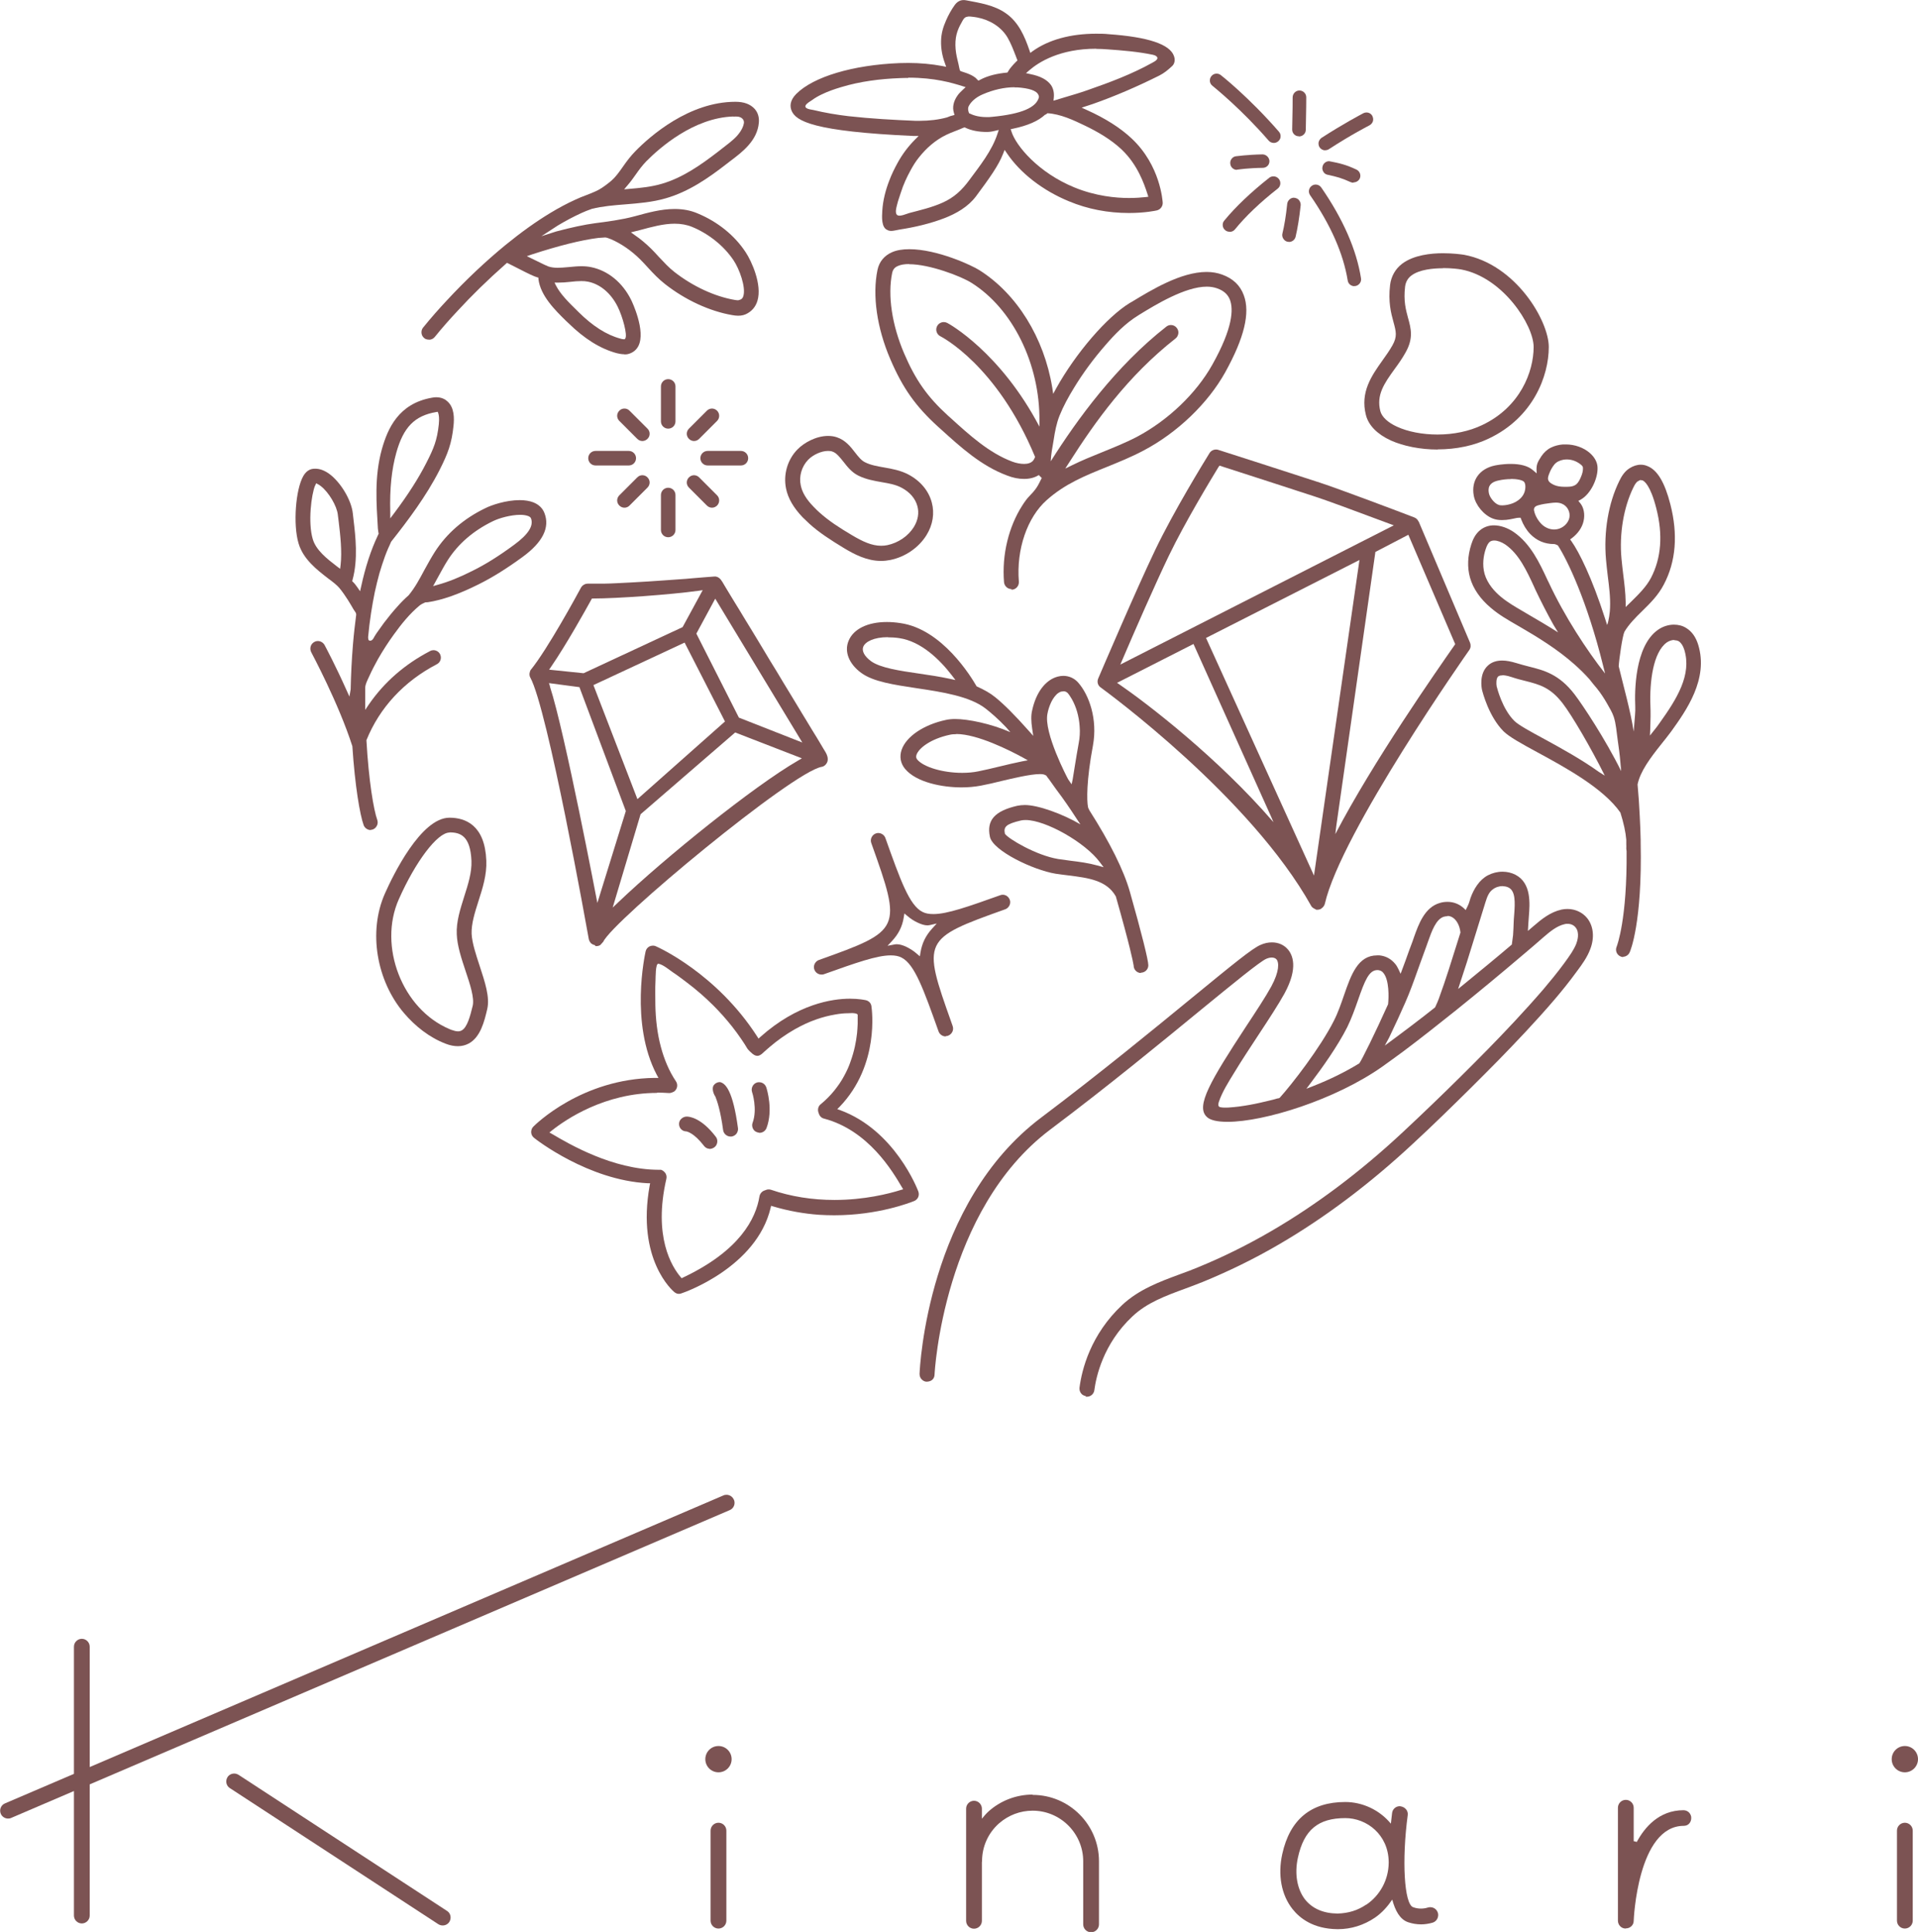 <svg viewBox="0 0 124 124.89" xmlns="http://www.w3.org/2000/svg"><g fill="#7c5353"><path d="m79.49 14.98c-.1 0-.2-.03-.28-.1-.09-.07-.15-.18-.16-.3s.02-.23.1-.32c.74-.9 1.72-1.83 2.91-2.77.08-.06.17-.09.27-.09.14 0 .26.06.35.17.15.19.12.47-.07.62-1.15.9-2.08 1.79-2.77 2.64-.08.1-.21.16-.34.16z"/><path d="m85.68 9.72c-.15 0-.29-.08-.37-.2-.06-.1-.08-.21-.06-.33.03-.11.09-.21.19-.28 1.41-.91 2.5-1.48 2.7-1.59.06-.03.13-.05.2-.05.17 0 .32.09.39.24.05.11.06.22.03.33-.04.11-.11.2-.22.26s-1.14.58-2.62 1.54c-.07.05-.15.07-.24.07z"/><path d="m87.56 18.5c-.22 0-.4-.16-.43-.37-.28-1.72-1.09-3.58-2.43-5.51-.14-.2-.09-.47.11-.61.07-.05.16-.08.25-.08.14 0 .28.07.36.19 1.41 2.04 2.28 4.02 2.57 5.87.04.24-.13.46-.36.5h-.07z"/><path d="m82.35 9.24c-.13 0-.25-.06-.33-.15-1.74-2.01-3.45-3.39-3.63-3.54-.1-.08-.16-.18-.17-.3s.02-.23.09-.32c.08-.11.21-.17.34-.17.1 0 .19.03.27.09.02.01 1.83 1.44 3.76 3.66.08.09.12.2.11.32 0 .12-.06.22-.15.3-.08.07-.18.11-.29.11z"/><path d="m83.21 15.62c-.1-.03-.19-.1-.25-.2s-.08-.22-.05-.33c.12-.49.23-1.14.31-1.92.03-.22.22-.39.43-.39.16.02.27.07.34.17.07.09.11.21.1.32-.09.82-.2 1.5-.33 2.04-.05.19-.22.33-.42.33z"/><path d="m83.97 8.81c-.25 0-.44-.21-.43-.45.03-1.12.03-1.95.03-2.06 0-.25.2-.45.44-.45s.44.2.44.44c0 0 0 .89-.03 2.1 0 .24-.2.43-.44.43z"/><path d="m87.5 11.81c-.06 0-.13-.01-.19-.04-.56-.26-.91-.35-1.47-.47-.12-.02-.22-.09-.28-.19s-.09-.21-.06-.33c.04-.21.22-.36.43-.36.69.13 1.1.23 1.76.54.22.1.32.36.22.58-.07.15-.23.25-.4.25z"/><path d="m79.97 10.98c-.22 0-.4-.16-.43-.38-.02-.12.01-.23.08-.33.07-.09.17-.16.29-.17.03 0 .71-.1 1.71-.12.24 0 .44.2.45.43 0 .12-.04.23-.12.31s-.19.13-.31.13c-.94.01-1.59.11-1.6.11h-.06z"/><path d="m43.2 27.71c-.26 0-.47-.21-.47-.47v-2.26c0-.26.21-.47.47-.47s.47.21.47.47v2.26c0 .26-.21.47-.47.47z"/><path d="m43.2 34.73c-.26 0-.47-.21-.47-.47v-2.26c0-.26.21-.47.47-.47s.47.21.47.47v2.26c0 .26-.21.47-.47.47z"/><path d="m45.75 30.09c-.26 0-.47-.21-.47-.47s.21-.47.47-.47h2.15c.26 0 .47.21.47.47s-.21.47-.47.47z"/><path d="m38.5 30.09c-.26 0-.47-.21-.47-.47s.21-.47.47-.47h2.15c.26 0 .47.21.47.47s-.21.47-.47.47z"/><path d="m44.87 28.51c-.12 0-.24-.05-.33-.14s-.14-.21-.14-.33.05-.24.14-.33l1.16-1.16c.09-.09.21-.14.33-.14s.24.05.33.14c.18.18.18.48 0 .66l-1.16 1.16c-.09.09-.21.14-.33.14z"/><path d="m40.37 32.82c-.12 0-.24-.05-.33-.14s-.14-.21-.14-.33.05-.24.14-.33l1.16-1.16c.09-.09.2-.14.33-.14s.24.05.33.14.14.21.14.33-.05.24-.14.33l-1.16 1.16c-.09.09-.2.14-.33.14z"/><path d="m46.03 32.82c-.12 0-.24-.05-.33-.14l-1.16-1.16c-.09-.09-.14-.21-.14-.33s.05-.24.14-.33.21-.14.33-.14.24.05.33.14l1.16 1.16c.18.18.18.48 0 .66-.09.09-.21.14-.33.14z"/><path d="m41.53 28.51c-.12 0-.24-.05-.33-.14l-1.16-1.16c-.09-.09-.14-.21-.14-.33s.05-.24.14-.33.2-.14.33-.14.24.05.33.14l1.16 1.16c.09.09.14.2.14.33s-.05.24-.14.33-.21.14-.33.14z"/><path d="m65.39 38.08c-.25 0-.46-.2-.48-.45-.07-.88 0-1.78.21-2.64.2-.82.52-1.61.97-2.31.14-.22.3-.45.48-.63.16-.16.31-.33.44-.52s.23-.42.34-.63l-.19-.19c-.27.17-.59.25-.95.25s-.72-.07-1.1-.22c-1.67-.62-3-1.83-4.28-2.99l-.19-.17c-1.44-1.31-2.28-2.49-3.08-4.36-.87-2.02-1.17-4.13-.83-5.77.11-.53.44-.93.95-1.15.3-.13.67-.19 1.11-.19 1.81 0 4.05 1.05 4.52 1.35 2.43 1.53 4.19 4.37 4.72 7.6l.06.4.19-.35c1.28-2.3 3.29-4.63 4.77-5.53l.11-.06c1.27-.77 3.18-1.94 4.85-1.94.36 0 .7.06 1 .17.7.25 1.17.7 1.4 1.33.43 1.14.03 2.77-1.2 4.99-1.12 2.01-3.09 3.9-5.27 5.05-.81.43-1.61.75-2.37 1.06-1.39.56-2.71 1.09-3.89 2.14-1.27 1.12-1.98 3.2-1.81 5.28.02.27-.18.5-.44.52h-.04zm10.31-17.07c.15 0 .29.07.38.19.08.1.12.23.1.36s-.08.24-.18.32c-3.1 2.43-5.21 5.4-6.86 7.99l-.27.42.45-.22c.63-.31 1.27-.57 1.89-.82.71-.29 1.52-.61 2.29-1.01 2.02-1.07 3.84-2.81 4.88-4.67 1.34-2.39 1.36-3.59 1.14-4.18-.13-.35-.4-.6-.83-.75-.2-.07-.42-.11-.67-.11-1.4 0-3.31 1.17-4.34 1.8l-.11.07c-.81.5-1.5 1.21-2.12 1.93-.75.86-1.43 1.78-2.02 2.75-.35.57-.68 1.17-.93 1.79-.2.5-.3 1.04-.38 1.57-.04.25-.08.47-.12.71-.03.2-.06.44-.07.67 1.72-2.72 4.22-6.16 7.48-8.71.09-.07.19-.1.3-.1zm-16.92-3.94c-.3 0-.54.04-.72.12-.22.09-.33.23-.38.45-.3 1.45-.02 3.35.77 5.2.74 1.73 1.51 2.82 2.84 4.03l.18.16c1.22 1.11 2.48 2.25 3.97 2.81.26.1.55.15.77.15.25 0 .45-.07.57-.2.05-.06.1-.14.14-.25-2.47-5.96-6.08-7.78-6.12-7.8-.24-.12-.34-.41-.22-.65.08-.16.25-.27.44-.27.07 0 .14.02.21.05.13.06 3.44 1.9 5.97 6.71v-.39c.03-3.67-1.74-7.25-4.4-8.91-.68-.43-2.71-1.2-4.02-1.2z"/><path d="m85.09 58.8c-.22-.1-.27-.16-.31-.22-3.94-7.07-13.23-13.85-13.62-14.14-.19-.13-.25-.37-.16-.58.25-.58 2.45-5.73 3.69-8.32 1.21-2.52 3.13-5.64 3.5-6.24.09-.15.25-.24.42-.24.05 0 .1 0 .15.02 0 0 5.24 1.68 6.57 2.12 1.23.4 5.28 1.93 6.08 2.24.11.04.17.09.23.16l.09.14 3.31 7.81c.06.15.05.33-.05.47-.08.11-8.29 11.79-9.34 16.41-.03.1-.08.18-.16.25l-.12.09s-.12.04-.19.04h-.11zm-7.12-17.56 6.98 15.36 2.94-20.4zm10.95-5.56-2.53 17.73-.06.51c2.44-4.69 6.59-10.61 7.71-12.22l.04-.06-3.03-7.07zm-16.69 8.47.19.13c1.73 1.19 6.33 4.71 9.91 8.87l-.14-.33-5.03-11.19-4.94 2.51zm6.54-13.95c-.48.79-2.15 3.54-3.21 5.74-.88 1.83-2.25 4.96-2.98 6.67l-.15.35 17.68-9-.3-.11c-2.51-.94-4.12-1.53-4.77-1.74-1.02-.34-4.35-1.41-5.83-1.89l-.37-.12-.06.09z"/><path d="m29.6 67.63c-.24 0-.51-.05-.79-.16-1.05-.4-1.98-1.14-2.7-1.99-1.75-2.06-2.33-5.24-1.22-7.73.51-1.15 2.32-4.89 4.17-4.89 1.03 0 2.29.48 2.38 2.77.04.92-.24 1.79-.51 2.63-.24.75-.46 1.46-.44 2.1.03.6.28 1.35.52 2.08.34 1.04.67 2.02.49 2.79s-.43 1.82-1.2 2.23c-.21.11-.44.17-.69.17zm-.54-13.81c-.78 0-2.19 1.86-3.28 4.32-1.34 3.02.22 7.09 3.27 8.38.04.02.08.03.12.05.17.06.32.1.44.1.09 0 .17-.02.24-.06.35-.19.54-.89.71-1.59.12-.5-.17-1.39-.46-2.25-.27-.81-.54-1.63-.57-2.37-.04-.82.23-1.64.48-2.44.25-.78.5-1.57.47-2.31-.07-1.62-.72-1.84-1.41-1.84z"/><path d="m73.77 62.9c-.27 0-.48-.22-.48-.49-.04-.25-.23-1.22-1.15-4.46-.59-1.05-1.79-1.2-3.07-1.36-.31-.04-.57-.07-.83-.11-1.45-.24-4.04-1.48-4.24-2.38-.23-1.07.3-1.67 1.76-2.01.15-.03.32-.05.5-.05.85 0 2.43.57 3.59 1.25l-.25-.37c-.42-.65-.86-1.29-1.33-1.91-.16-.21-.31-.45-.47-.66-.03-.04-.07-.08-.1-.13-.02-.03-.04-.07-.07-.09-.12-.07-.22-.09-.4-.09-.62 0-1.81.29-2.45.44-.48.12-.95.23-1.38.31-.38.07-.79.11-1.24.11-1.22 0-2.91-.31-3.65-1.2-.29-.35-.37-.79-.22-1.23.3-.86 1.42-1.62 2.86-1.93.18-.04.38-.06.6-.06.83 0 2.31.3 3.57.85l-.27-.31c-.53-.56-.97-.93-1.31-1.2-1.02-.81-2.85-1.09-4.47-1.33-1.51-.23-2.81-.42-3.59-.99-.79-.58-1.11-1.37-.82-2.07.31-.77 1.24-1.22 2.47-1.22.27 0 .56.02.88.07 2.7.38 4.58 3.48 4.93 4.09.49.22.87.43 1.2.7.54.43 1.3 1.19 2.14 2.14l.32.36-.07-.47c-.07-.47-.08-.86 0-1.18.25-1.16.86-1.97 1.65-2.18.12-.03.24-.05.36-.05.37 0 .71.15.96.43.71.8 1.27 2.37.96 4.07-.43 2.29-.4 3.57-.32 3.98.01.06.05.13.1.23 1.32 2.07 2.22 3.87 2.61 5.26.75 2.64 1.19 4.41 1.19 4.74 0 .27-.22.48-.49.48zm-7.47-9.89c-.11 0-.21.01-.3.03-.98.23-1.13.42-1.03.86.21.32 2.03 1.4 3.44 1.63.26.04.52.07.79.11.58.07 1.18.15 1.75.31l.4.11-.25-.33c-.94-1.27-3.5-2.72-4.79-2.72zm2.32-8.31c-.06.02-.12.05-.17.08-.07.04-.13.09-.18.15-.16.17-.28.38-.37.6-.08.19-.14.39-.18.6-.26 1.22 1.29 4.17 1.34 4.25s.22.32.22.32.04-.17.07-.32.21-1.36.39-2.34c.07-.36.09-.72.06-1.08-.02-.33-.08-.66-.17-.97-.08-.27-.19-.54-.33-.79-.04-.07-.09-.14-.13-.21-.06-.08-.11-.17-.19-.23-.1-.08-.23-.09-.35-.05zm-6.8 2.76c-.15 0-.3.01-.42.04-1.21.26-2 .85-2.15 1.3-.05.15 0 .23.05.3.41.49 1.66.86 2.9.86.37 0 .73-.03 1.06-.1.41-.08.86-.19 1.32-.3.54-.13 1.04-.25 1.49-.34l.38-.07-.34-.19c-.83-.45-2.92-1.51-4.29-1.51zm-4.42-6.27c-.93 0-1.47.31-1.59.62-.11.27.08.62.5.93.59.43 1.83.62 3.15.81.63.09 1.29.19 1.94.33l.37.08-.23-.3c-.76-.99-1.97-2.2-3.41-2.41-.27-.04-.51-.05-.72-.05z"/><path d="m38.46 61.1c-.15-.04-.2-.08-.25-.12-.09-.1-.12-.18-.14-.25-.11-.6-2.66-14.9-3.79-16.94-.04-.07-.05-.15-.05-.23.02-.13.04-.19.07-.24 1.09-1.33 3.04-4.92 3.26-5.33.09-.16.26-.26.44-.26h.34.69c.29 0 .57-.02.86-.03.32-.02.65-.03.97-.05.34-.02.68-.04 1.03-.06s.69-.05 1.03-.07.66-.05.98-.07c.29-.02.59-.04.88-.07.24-.02.48-.04.73-.06.17-.01.35-.03.52-.04.1 0 .19-.03.29 0 .25.06.37.32.49.52l.18.3.23.38.28.46.32.52.35.58.38.62.4.66.41.68.42.7.43.7.42.7.42.69.4.66.38.63.36.59.32.53.29.47.24.4.19.32.14.23c.1.17.18.38.13.59-.05.17-.19.33-.37.36-1.89.31-13.52 9.96-14.13 11.31l-.19.21c-.06.04-.15.07-.24.07h-.07zm2.95-8.45-1.8 6.02.38-.36c3.01-2.87 8.74-7.49 11.6-9.14l.25-.15-4.31-1.67-6.12 5.29zm-5.86-8.28c.96 2.91 3.07 14 3.07 14l1.84-5.94-3-8.01-1.97-.26.07.21zm2.82-.07 2.84 7.36 5.66-5.02-2.61-5.1-5.9 2.75zm6.65-3.34 2.75 5.43 4.1 1.61-5.63-9.3zm.14-2.77c-1.81.25-5.25.5-6.81.5h-.08l-.04.07c-.36.65-1.61 2.9-2.6 4.34l-.13.19 2.23.23 6.4-2.98 1.3-2.39z"/><path d="m56.95 36.26c-.9 0-1.71-.42-2.39-.83-.87-.53-1.59-.99-2.23-1.57-.15-.14-.3-.28-.44-.42-.59-.62-.94-1.22-1.07-1.85-.19-.91.09-1.88.74-2.54.42-.43 1.2-.87 1.98-.87.2 0 .4.03.57.09.54.18.88.6 1.17.98.21.27.41.52.64.63.37.19.8.26 1.25.34.52.09 1.06.19 1.57.46.77.41 1.3 1.05 1.5 1.8.19.7.07 1.45-.34 2.11-.5.81-1.37 1.41-2.34 1.61-.2.04-.4.06-.6.06zm-3.42-7.11c-.42 0-.96.24-1.28.57-.42.43-.61 1.08-.48 1.66.09.45.36.9.83 1.38.12.13.25.25.38.37.59.53 1.26.97 2.09 1.46.69.41 1.28.69 1.89.69.14 0 .28-.01.41-.04.71-.15 1.35-.59 1.71-1.17.27-.44.35-.91.23-1.35-.13-.49-.49-.91-1.02-1.19-.37-.2-.81-.28-1.28-.36-.51-.09-1.03-.18-1.53-.43-.42-.21-.7-.57-.95-.89-.25-.31-.46-.58-.72-.66-.08-.03-.17-.04-.27-.04z"/><path d="m92.95 29.06c-1.12 0-2.22-.22-3.04-.59-.87-.4-1.43-.97-1.6-1.63-.39-1.49.38-2.57 1.06-3.53.25-.35.47-.66.66-1 .31-.56.23-.87.06-1.49-.16-.58-.35-1.3-.22-2.4.07-.56.34-1.04.79-1.38.74-.55 1.84-.67 2.63-.67.64 0 1.16.07 1.36.1 3.35.62 5.48 4.27 5.48 5.96 0 1.89-1.02 4.57-3.88 5.92-.96.46-2.11.7-3.3.7zm.36-11.72c-.65 0-1.54.08-2.06.47-.24.18-.37.42-.41.72-.11.92.05 1.5.19 2.02.19.68.36 1.31-.15 2.22-.21.38-.46.74-.72 1.09-.67.93-1.19 1.67-.92 2.72.1.37.48.73 1.07 1 .71.33 1.66.51 2.62.51 1.05 0 2.05-.21 2.89-.61 2.46-1.16 3.33-3.45 3.33-5.05 0-1.41-1.98-4.5-4.68-5.01-.17-.03-.61-.09-1.18-.09z"/><path d="m23.97 53.66c-.2 0-.39-.13-.46-.32-.24-.67-.56-2.51-.73-5.1-.88-2.76-2.64-6.04-2.66-6.08-.12-.24-.04-.53.2-.66.07-.04.15-.06.23-.06.18 0 .34.1.43.25.07.13.72 1.35 1.42 2.92l.19.42.08-.46c.02-.97.07-1.95.15-2.92.03-.34.06-.68.1-1.02.02-.16.04-.33.06-.49.01-.08.02-.17.03-.25.01-.1.04-.18-.01-.28-.04-.08-.1-.14-.14-.21-.19-.33-.51-.89-.92-1.39-.15-.18-.44-.41-.73-.62-.72-.56-1.61-1.24-1.91-2.27-.36-1.21-.19-3.48.31-4.35.15-.25.33-.4.55-.45.07-.02.15-.02.23-.02.29 0 .58.11.88.32.75.54 1.45 1.71 1.54 2.57l.05.44c.12 1.01.3 2.53-.07 3.86l-.02.08.06.06c.08.07.16.18.27.33l.18.26.07-.31c.27-1.25.63-2.35 1.07-3.28l.06-.13s-.05-.26-.05-.34c-.09-1.6-.24-3.33.26-5.13.38-1.34 1.08-2.94 3.23-3.32.1-.02.2-.03.28-.03.37 0 .61.15.74.28.44.4.43 1.09.38 1.57-.12 1.15-.36 1.78-.9 2.85-.87 1.71-2.06 3.28-3.11 4.61-.05.06-.07.16-.11.23-.04.08-.07.16-.11.24-.07.17-.14.33-.2.5-.13.36-.25.73-.36 1.1-.11.4-.21.81-.3 1.22-.09.44-.17.89-.24 1.34-.08.51-.14 1.03-.19 1.55 0 .06 0 .12.02.18.01.03.03.05.06.06.06.03.15-.01.19-.05.06-.06.11-.15.15-.23.05-.09.11-.17.17-.26.14-.2.29-.41.43-.6.28-.37.58-.74.89-1.08.22-.25.46-.49.71-.71.42-.51.71-1.06 1.02-1.64.22-.4.43-.78.67-1.16.77-1.2 1.87-2.16 3.29-2.84.36-.18 1.29-.51 2.2-.51.34 0 .63.05.87.14.36.14.61.38.73.7.36.93-.11 1.88-1.41 2.83-1.04.76-1.94 1.32-2.84 1.77-1.28.64-2.36 1.02-3.29 1.16-.04 0-.1.01-.17.01-.12.06-.25.11-.36.2-.65.54-1.18 1.2-1.67 1.88-.37.51-.71 1.04-1.02 1.58-.2.36-.39.72-.56 1.1-.1.22-.27.53-.27.78v1.41s.25-.37.25-.37c.99-1.43 2.31-2.58 3.94-3.43.07-.04.15-.06.22-.06.18 0 .35.1.43.26.12.24.03.53-.21.65-2.13 1.11-3.7 2.81-4.55 4.91.15 2.65.47 4.51.7 5.15.04.12.04.25-.02.37s-.15.21-.27.25c-.05.02-.11.03-.16.03zm9.67-20.38c-.61 0-1.37.21-1.79.42-1.25.61-2.22 1.45-2.89 2.49-.23.36-.42.72-.62 1.08l-.34.62.31-.09c.66-.18 1.39-.47 2.24-.9.85-.42 1.71-.96 2.7-1.69.91-.67 1.26-1.22 1.08-1.7-.03-.08-.11-.12-.18-.15-.13-.05-.31-.08-.52-.08zm-13.27-1.89c-.24.57-.47 2.39-.15 3.46.21.72.93 1.28 1.57 1.77l.2.15.03-.25c.1-.88-.02-1.93-.12-2.77l-.06-.48c-.06-.56-.58-1.44-1.09-1.84-.07-.06-.13-.09-.18-.12l-.13-.07-.06.14zm7.81-4.75c-1.38.24-2.1.98-2.56 2.63-.3 1.08-.43 2.3-.39 3.83v.41s.25-.33.25-.33c.92-1.23 1.58-2.27 2.08-3.25.48-.94.7-1.46.81-2.51.04-.39 0-.59-.03-.69l-.04-.11z"/><path d="m40.36 22.9c-.19 0-.36-.04-.49-.07-1.07-.29-2.09-.93-3.14-1.96l-.15-.14c-.69-.68-1.64-1.61-1.77-2.69v-.09s-.1-.03-.1-.03c-.18-.05-.56-.23-1.18-.55l-.75-.38-.07.06c-1.2 1.06-2.22 2.06-3.13 3.05-.45.48-.97 1.06-1.47 1.68-.08.1-.19.16-.32.18-.21 0-.3-.05-.36-.1-.1-.08-.17-.2-.18-.33s.02-.25.1-.35c.54-.67 1.09-1.28 1.51-1.73 1.26-1.36 2.55-2.57 3.83-3.62 1.02-.83 1.97-1.51 2.9-2.07.53-.32 1.07-.61 1.6-.85.23-.11.46-.2.7-.29.26-.1.44-.17.61-.25.28-.12.57-.32.92-.6.37-.3.61-.65.87-1.02.23-.33.47-.65.79-.98.94-.96 3.46-3.19 6.47-3.19.56 0 .96.16 1.23.45.22.24.31.55.28.9-.1 1.16-1.06 1.89-1.83 2.47l-.26.2c-1.16.9-2.43 1.79-3.93 2.22-.86.25-1.74.32-2.6.39-.77.06-1.48.12-2.17.29-.28.1-.49.18-.7.28-.5.23-1.01.5-1.51.8l-1.06.69.97-.31c.98-.26 1.82-.44 2.5-.53.77-.1 1.72-.22 2.57-.45.84-.23 1.7-.47 2.57-.47.55 0 1.04.09 1.5.29 1.28.53 2.39 1.42 3.1 2.51.38.57 1.07 2.09.76 3.13-.12.41-.39.71-.77.88-.1.04-.2.07-.31.08-.06 0-.12.01-.17.01-.13 0-.26-.02-.38-.04-1.46-.25-3.04-.98-4.35-2.01-.42-.33-.76-.69-1.09-1.05-.18-.2-.34-.37-.51-.54-.56-.56-1.24-1.03-1.9-1.31-.17-.07-.29-.11-.37-.11l-.44.03c-1.11.14-2.55.5-4.3 1.07l-.32.11.31.15c.8.4 1.02.49 1.07.51.17.06.37.09.62.09.2 0 .42-.02.65-.04.34-.03.6-.06.87-.06.24 0 .45.02.64.06 1.08.22 2.03.99 2.59 2.13.04.08.96 2 .46 2.97-.15.29-.41.47-.73.53-.09.01-.14.01-.19.01zm-2.77-4.73c-.23 0-.47.02-.72.05-.26.03-.53.05-.79.05h-.23s.1.2.1.2c.29.56.84 1.1 1.29 1.54l.16.16c.92.91 1.81 1.48 2.71 1.72.07.02.13.04.21.04h.07l.04-.06c.14-.22-.17-1.39-.5-2.05-.43-.86-1.12-1.45-1.91-1.61-.14-.03-.29-.04-.45-.04zm6.03-3.71c-.73 0-1.49.21-2.23.41l-.6.15.25.18c.37.25.72.55 1.05.87.17.17.33.34.49.52.36.38.66.71 1.02.99 1.19.93 2.61 1.59 3.91 1.81.09.02.17.02.22.02.18-.04.28-.1.33-.28.17-.57-.26-1.75-.64-2.31-.61-.91-1.58-1.7-2.67-2.15-.34-.14-.72-.21-1.14-.21zm3.81-6.93c-2.58.07-4.8 2.04-5.65 2.9-.26.27-.46.54-.67.84-.17.24-.34.48-.54.71l-.22.26.34-.03c.72-.06 1.42-.13 2.1-.33 1.34-.39 2.52-1.22 3.6-2.05l.27-.21c.34-.27.7-.52.99-.84.13-.15.25-.31.33-.48.05-.1.09-.21.11-.32.03-.17-.05-.31-.21-.39-.14-.07-.31-.06-.46-.05z"/><path d="m104.96 61.87c-.07 0-.13-.01-.19-.04-.25-.11-.36-.39-.25-.64.03-.08.68-1.78.64-6.17l-.02-.15c.01-.09 0-.19 0-.3v-.28c-.04-.5-.17-1.09-.38-1.76-1.09-1.57-3.56-2.92-5.37-3.9-1.05-.57-1.81-.99-2.18-1.35-.96-.96-1.36-2.53-1.4-2.7-.02-.11-.2-1.03.39-1.56.24-.22.55-.32.92-.32.27 0 .57.06.9.16.29.09.56.16.83.23.96.24 1.95.49 2.95 1.8.52.68 1.99 2.89 3.01 4.96l-.05-.56c-.04-.5-.11-1-.18-1.49s-.1-1-.25-1.46c-.1-.3-.27-.57-.42-.84-.2-.35-.42-.69-.67-1-.16-.19-.33-.39-.48-.59-.3-.34-.63-.66-.99-.98-1.11-.98-2.37-1.75-3.56-2.44l-.14-.08c-.57-.33-1.17-.67-1.69-1.12-.68-.57-1.14-1.24-1.34-1.94-.19-.67-.16-1.41.08-2.16.09-.28.25-.68.61-.95.24-.18.53-.28.85-.28.42 0 .88.16 1.28.43 1.1.76 1.68 2.01 2.19 3.11l.08.16c1.02 2.19 2.46 4.38 3.64 5.88l-.13-.52c-1.03-4.17-2.32-6.84-2.92-7.76-.15-.08-.21-.09-.25-.09-.62 0-1.13-.23-1.54-.65-.25-.26-.45-.59-.59-.96l-.03-.09h-.1c-.11 0-.25.03-.38.06l-.2.04c-.15.03-.33.05-.53.05-.22 0-.41-.03-.59-.1-.58-.22-1.12-.87-1.23-1.48-.18-.97.36-1.74 1.37-1.95.05-.01.49-.1 1.01-.1.64 0 1.13.13 1.44.4l.25.21s-.01-.13-.01-.16c-.01-.17 0-.34.06-.5s.17-.31.26-.46c.15-.22.36-.42.6-.54s.52-.19.79-.21h.19c.56 0 1.14.2 1.54.55.3.26.48.58.5.9.05.69-.41 1.74-1.09 2.12l-.15.08.11.13c.24.28.33.73.23 1.17-.09.42-.37.82-.76 1.11l-.11.08.08.11c.5.7 1.33 2.37 2.17 4.98l.14.44c.11-.23.19-.89.19-1.1.03-.7-.06-1.37-.15-2.09-.04-.34-.08-.69-.11-1.03-.16-1.79.15-3.65.86-5.09.14-.29.33-.61.66-.82.24-.15.48-.23.73-.23.15 0 .29.03.43.09.64.25 1.12 1.06 1.48 2.47.5 1.95.36 3.7-.42 5.18-.36.7-.89 1.22-1.4 1.72-.44.43-.85.84-1.15 1.34-.13.28-.34 1.74-.37 2.23.31 1.29.76 2.87.97 4.22l.03-.37c.03-.49.09-.87.07-1.28-.04-.88-.05-3.85 1.46-4.92.31-.22.68-.34 1.04-.34.29 0 .57.07.8.22.36.22.62.59.77 1.08.68 2.22-.78 4.26-1.75 5.61-.19.26-.41.53-.64.82-.71.89-1.36 1.76-1.53 2.6.06.68.11 1.34.14 2.03.03.56.05 1.07.06 1.56v.18c.11 5.16-.67 7.01-.71 7.08-.08.18-.25.29-.44.29zm-7.83-18.21c-.12 0-.21.02-.27.07-.14.12-.13.48-.1.64.04.15.37 1.46 1.14 2.23.27.27 1.08.71 1.95 1.18 1.08.59 2.39 1.31 3.52 2.12l.38.24c-.9-1.81-2.12-3.89-2.72-4.67-.8-1.04-1.51-1.22-2.41-1.45-.32-.08-.6-.15-.89-.25-.3-.1-.49-.12-.6-.12zm11.12-2.29c-.17 0-.34.06-.49.16-.88.63-1.12 2.52-1.06 4.09.02.43.01.95-.01 1.49l-.02.44.27-.34c.12-.15.24-.3.34-.45 1.13-1.58 2.11-3.14 1.61-4.76-.08-.26-.21-.45-.35-.54-.08-.05-.18-.07-.29-.07zm-11.65-6.43c-.11 0-.21.03-.28.08-.1.08-.19.23-.27.48-.13.39-.24.99-.07 1.6.19.65.66 1.15 1.03 1.46.46.39.99.69 1.54 1.01l.15.09c.49.28 1.5.88 2.03 1.22l-.31-.51c-.4-.72-.78-1.46-1.17-2.28l-.07-.16c-.48-1.04-.98-2.12-1.86-2.73-.24-.16-.51-.26-.72-.26zm9.5-3.91c-.06 0-.13.03-.21.08-.1.06-.19.19-.3.42-.62 1.27-.91 2.98-.76 4.58.03.33.07.67.11 1 .08.63.15 1.21.16 1.8v.33s.34-.33.34-.33c.54-.53 1-.99 1.3-1.56.66-1.27.78-2.78.34-4.49-.38-1.5-.78-1.77-.9-1.81h-.07zm-6.92 1.98c.06.32.26.65.49.88.27.26.64.39 1 .32.38-.07.71-.38.79-.73.08-.38-.13-.78-.49-.92-.24-.1-.5-.07-.74-.04-.26.03-.52.07-.77.14-.08.02-.15.05-.21.1-.08.07-.09.17-.07.26zm-1.49-2.04c-.27 0-.54.03-.81.09-.67.14-.68.54-.62.83.05.27.36.65.61.74.07.03.15.04.25.04.12 0 .24-.02.35-.04.25-.05.48-.14.67-.28.28-.2.44-.46.47-.77.02-.16 0-.31-.06-.41-.1-.15-.53-.21-.86-.21zm3.38-1.25c-.22.04-.45.14-.59.32-.11.14-.2.29-.27.45-.05.12-.11.26-.13.39-.03.24.17.36.35.45.02.01.05.02.07.03.16.07.38.11.67.11.11 0 .21 0 .32-.01.15-.01.31-.06.43-.16.13-.12.22-.3.29-.47.08-.18.14-.39.13-.59 0-.13-.19-.25-.28-.31-.29-.19-.65-.27-.99-.21z"/><path d="m43.87 83.64c-.1 0-.19-.05-.27-.11-.1-.08-2.46-2.09-1.6-6.88l.03-.16h-.16c-3.84-.2-7.21-2.82-7.35-2.94-.11-.09-.17-.21-.18-.35 0-.14.04-.27.14-.37.13-.13 3.12-3.1 7.86-3.15h.23s-.11-.2-.11-.2c-1.75-3.33-.76-7.79-.72-7.98.03-.14.13-.26.25-.32.07-.03.14-.05.22-.05.07 0 .13.01.19.04.16.07 3.93 1.76 6.55 5.83l.09.14.12-.11c2.4-2.14 4.66-2.47 5.79-2.47.57 0 .94.08 1.04.1.19.05.33.2.35.4.02.15.55 3.78-2.06 6.49l-.15.15.2.07c3.52 1.3 4.98 5.09 5.04 5.25.09.25-.02.52-.27.62-.23.09-2.31.92-5.16.92-.32 0-.65-.01-.98-.03-.99-.07-1.99-.25-2.97-.54l-.14-.04-.03.14c-.92 3.83-5.57 5.46-5.77 5.52-.05.02-.1.03-.15.03h-.04zm-1.38-12.99c-3.38 0-5.89 1.7-6.81 2.43l-.16.13.18.1c1.07.63 3.9 2.3 6.87 2.31h.17c.11.04.21.12.28.22.07.11.09.24.06.37-.86 3.74.36 5.68.92 6.34l.07.08.1-.05c3.66-1.73 4.7-3.81 4.93-5.24.03-.18.17-.34.35-.39.09-.04.16-.06.24-.06.05 0 .1 0 .15.02 1.29.44 2.67.66 4.11.66 1.93 0 3.51-.4 4.27-.64l.17-.05-.09-.15c-.59-1-2.15-3.66-5.03-4.42-.17-.04-.29-.17-.34-.35-.09-.21-.04-.44.12-.57.32-.26.62-.56.88-.88.24-.3.46-.61.64-.95.17-.31.32-.63.43-.97.11-.31.2-.62.27-.94.06-.28.11-.57.14-.86.02-.2.03-.4.04-.6 0-.1 0-.2 0-.31 0-.05 0-.1 0-.15 0-.04 0-.09 0-.13-.03-.08-.16-.09-.23-.1-.12-.02-.24 0-.37 0-.28 0-.56.03-.84.08-.41.07-.81.17-1.21.31-.5.17-.98.4-1.44.66-.57.33-1.11.71-1.61 1.14-.11.09-.21.18-.31.27s-.19.19-.31.25c-.16.09-.33.03-.47-.08-.12-.1-.25-.22-.34-.34-.06-.09-.11-.19-.17-.28-.08-.12-.16-.24-.24-.36-.18-.27-.38-.53-.58-.79-.38-.48-.78-.93-1.21-1.36-.54-.54-1.12-1.04-1.73-1.5-.31-.23-.56-.43-.88-.64-.25-.17-.63-.5-.94-.56-.2-.04-.18.92-.19 1.08-.03.53-.01 1.06-.01 1.59.02.92.12 1.83.36 2.72.21.78.52 1.54.97 2.21.15.22.09.52-.13.67-.13.06-.22.09-.3.09-.34-.02-.57-.03-.79-.03z"/><path d="m47.19 73.47c-.22-.02-.41-.19-.44-.42-.17-1.26-.39-1.89-.5-2.16-.17-.25-.22-.57-.11-.73.09-.13.24-.21.4-.21.36.07.84.54 1.17 2.97.02.13-.02.25-.09.36-.08.1-.19.17-.32.19h-.06s-.04 0-.04 0z"/><path d="m49.07 73.22s-.09-.01-.13-.03c-.12-.04-.22-.13-.27-.25s-.06-.25-.01-.37c.32-.87-.03-1.97-.04-1.98-.08-.25.06-.53.31-.61.05-.02.1-.02.15-.02.21 0 .39.13.46.33.05.15.45 1.47.02 2.62-.07.19-.25.32-.45.32h-.04z"/><path d="m45.85 74.26c-.13 0-.26-.08-.34-.19-.63-.82-1.08-.92-1.13-.93-.28 0-.48-.22-.48-.48 0-.13.05-.25.15-.34s.22-.14.35-.14c.15 0 .93.06 1.88 1.31.08.1.11.23.09.36s-.08.24-.19.32c-.09.06-.19.1-.29.1h-.04z"/><path d="m61.14 67c-.2 0-.39-.13-.46-.32-.97-2.72-1.55-4.36-2.4-4.78-.19-.1-.42-.14-.7-.14-.89 0-2.24.48-4.29 1.21-.07.03-.13.03-.18.03-.21 0-.39-.13-.46-.32-.02-.05-.03-.11-.03-.16 0-.2.13-.39.32-.46 5.35-1.91 5.38-1.98 3.4-7.53-.03-.08-.04-.13-.04-.19 0-.2.13-.39.32-.46.05-.02.11-.03.16-.03.2 0 .39.13.46.32.97 2.72 1.55 4.36 2.4 4.78.19.1.42.14.71.14.89 0 2.24-.48 4.29-1.21.07-.03.13-.04.19-.04.2 0 .38.13.45.32.02.05.03.11.03.16 0 .2-.13.39-.32.46-5.35 1.91-5.38 1.98-3.48 7.32l.08.23c.04.12.04.25-.02.37s-.15.2-.27.25c-.05.02-.11.03-.16.03zm-3.17-5.96c.19 0 .41.06.67.19.23.12.44.25.64.43l.19.16.04-.25c.1-.6.34-1.09.75-1.54l.3-.33-.44.1s-.1.02-.15.02c-.19 0-.4-.06-.67-.19-.23-.11-.44-.25-.64-.42l-.19-.16-.04.24c-.09.6-.34 1.09-.76 1.54l-.29.31.42-.08c.05-.01.11-.02.16-.02z"/><path d="m57.56 14.92c-.06 0-.12-.01-.16-.04-.44-.14-.38-.89-.36-1.25.04-.67.21-1.33.45-1.95.15-.4.34-.79.55-1.17.31-.56.68-1.05 1.13-1.5l.22-.22h-.32c-6.49-.29-7.63-.96-7.9-1.65-.1-.25-.12-.64.31-1.07 1.11-1.11 3.66-1.87 6.66-1.99.2 0 .39-.01.58-.01.77 0 1.51.07 2.21.2l.24.05-.08-.23c-.17-.46-.26-.94-.25-1.43s.13-.9.32-1.33c.15-.35.34-.69.56-1 .19-.26.43-.37.74-.31.89.17 1.82.31 2.57.84.82.57 1.21 1.48 1.52 2.38l.06.18.15-.11c1.03-.74 2.45-1.13 4.11-1.13.26 0 .53 0 .8.03 2.55.18 3.97.65 4.23 1.42.09.25.04.51-.14.66-.26.24-.49.43-.8.59-1.44.72-2.88 1.34-4.3 1.84l-.73.24.33.15c1.2.54 2.18 1.16 2.91 1.85 1.86 1.75 1.99 4.04 2 4.14.01.23-.14.44-.37.5-.08.02-.78.17-1.81.17-1.36 0-2.67-.25-3.89-.76-1.68-.69-3.14-1.82-4-3.1l-.15-.22-.1.25c-.29.76-.91 1.62-1.75 2.75-.51.68-1.28 1.12-2.06 1.42-.92.35-1.9.58-2.88.73-.15.02-.41.1-.6.09zm4.74-6.67c-.37.17-.76.29-1.13.47-.7.34-1.29.86-1.77 1.47-.2.25-.37.52-.52.8-.26.47-.48.95-.64 1.46-.08.26-.18.51-.24.77-.04.17-.19.63.06.71.18.06.55-.11.73-.16.72-.19 1.46-.36 2.15-.67.74-.33 1.25-.81 1.72-1.45.68-.92 1.47-1.9 1.83-3.01l.08-.24-.25.06c-.24.06-.4.07-.53.07-.52 0-.99-.09-1.37-.27l-.06-.03-.06.03zm5.27-.84c-.44.41-1.12.71-2.08.91l-.15.03.05.15c.29.93 1.75 2.67 4.08 3.62 1.37.56 2.67.68 3.52.68.44 0 .81-.03 1.08-.06l.17-.02-.05-.16c-.22-.68-.64-1.91-1.67-2.89-.69-.65-1.53-1.14-2.38-1.55-.75-.36-1.58-.75-2.42-.8l-.12.09zm-8.85-2.37c-.18 0-.36 0-.55.01-1.27.05-2.56.21-3.78.58-.44.13-.87.28-1.28.48-.21.1-.42.22-.61.36-.13.09-.32.19-.41.33-.13.24.35.28.49.31.75.18 1.51.31 2.28.4 1.43.16 2.88.24 4.32.3h.28c.6 0 1.22-.07 1.76-.22.19-.08.32-.12.35-.12l.14-.04-.04-.14c-.11-.35-.03-.74.23-1.11.09-.14.23-.26.35-.38l.18-.17-.23-.07c-.64-.2-1.76-.54-3.48-.54zm6.88.6c-.67 0-1.38.16-2.07.46-.37.16-.65.38-.83.64-.11.16-.15.29-.07.52l.02.06.07.03c.11.05.45.22 1.07.22.12 0 .24 0 .38-.02 1.87-.18 2.85-.6 3-1.28-.03-.34-.43-.52-1.16-.6-.14-.02-.28-.02-.42-.02zm5.27-2.49c-2.36 0-3.72.87-4.32 1.39l-.22.19.28.06c.65.13 1.08.36 1.33.7.15.21.22.49.19.81l-.02.21.76-.23c.43-.13.93-.27 1.46-.46 1.41-.49 2.85-1.03 4.16-1.76.15-.08.52-.27.23-.45-.06-.04-.13-.05-.19-.07-.96-.2-1.95-.28-2.93-.35-.25-.02-.49-.03-.72-.03zm-8.49-2c-.06.04-.1.1-.14.17-.07.12-.13.23-.19.35-.12.24-.21.5-.25.76-.05.32-.04.66.01.99s.15.65.21.98c0 .04.04.17.07.19 0 0 .08.03.08.03.22.07.44.14.65.25.09.05.18.1.26.17.02.02.17.19.19.17l.11-.06c.49-.26 1.09-.4 1.75-.46l.1-.16c.04-.07.2-.28.48-.56l.07-.06s-.11-.29-.11-.29c-.16-.41-.31-.81-.53-1.19-.42-.71-1.17-1.15-1.96-1.3-.12-.02-.23-.04-.35-.05-.16-.02-.32-.03-.46.07z"/><path d="m70.2 90.25c-.12-.02-.24-.08-.31-.18-.08-.1-.11-.23-.1-.36.15-1.18.72-3.44 2.76-5.35 1.08-1.01 2.44-1.51 3.74-1.99.39-.14.76-.28 1.12-.43 1.62-.66 3.24-1.46 4.8-2.37 2.9-1.69 5.75-3.83 8.47-6.37.63-.59 1.26-1.18 1.88-1.78 1.23-1.18 2.44-2.38 3.63-3.59 1.04-1.06 2.38-2.47 3.61-3.9.38-.45.88-1.05 1.34-1.68.34-.47.61-.84.77-1.25.06-.16.24-.7-.05-1.05-.12-.15-.3-.23-.52-.23-.06 0-.12 0-.18.02-.5.11-.94.47-1.39.86-.44.39-.89.77-1.34 1.15-1.42 1.21-2.85 2.39-4.3 3.56-1.13.9-2.26 1.8-3.41 2.66-.45.33-.9.66-1.35.98-3.02 2.13-7.62 3.57-10.01 3.57-.67 0-1.14-.11-1.35-.33-.71-.69.24-2.31 2.56-5.85.62-.94 1.26-1.91 1.62-2.57.53-.98.51-1.56.33-1.76-.07-.07-.17-.11-.3-.11-.11 0-.23.03-.35.08-.42.18-2.16 1.61-4.18 3.26-2.55 2.09-5.98 4.92-9.79 7.78-6.92 5.21-7.48 15.73-7.48 15.84-.01.28-.2.45-.51.46-.12 0-.24-.06-.33-.16-.09-.09-.13-.22-.13-.35.02-.45.52-11.05 7.87-16.57 3.81-2.87 7.22-5.67 9.72-7.72 2.71-2.22 3.93-3.22 4.46-3.44.25-.11.49-.16.73-.16.4 0 .76.15 1.01.43.32.35.72 1.19-.2 2.88-.37.67-.98 1.61-1.64 2.61-.55.84-1.11 1.68-1.63 2.54-.36.59-.75 1.2-.97 1.85-.04.12-.07.31.08.34.28.07.81.01 1.23-.04.45-.06.9-.14 1.34-.24.21-.05.43-.1.64-.15.11-.03.21-.05.32-.08.06-.02.11-.03.17-.05.03 0 .13-.02.15-.04.78-.86 2.63-3.24 3.51-4.99.27-.53.47-1.12.65-1.64.46-1.33.9-2.58 2.14-2.58h.16c.4.04.75.23 1.01.55.08.09.14.2.21.34l.14.3.32-.86c.15-.41.29-.83.45-1.23l.1-.29c.29-.81.68-1.92 1.67-2.2.16-.05.33-.07.49-.07.32 0 .61.09.88.27.09.06.19.15.3.26l.15-.31c.07-.15.11-.31.16-.47.21-.58.57-1.18 1.13-1.47.29-.15.61-.23.94-.23.3 0 .59.07.84.2 1.03.54.93 1.85.86 2.71-.01.15-.02.3-.03.42l-.03.5.35-.3c.53-.46 1.1-.92 1.82-1.08.13-.03.26-.04.39-.04.5 0 .97.22 1.27.59.41.51.49 1.26.2 2.01-.2.53-.52.97-.84 1.4-.53.73-1.04 1.35-1.43 1.81-1.27 1.49-2.62 2.89-3.65 3.95-1.2 1.22-2.42 2.43-3.65 3.62-.62.6-1.25 1.2-1.89 1.79-2.78 2.59-5.69 4.78-8.64 6.5-1.61.94-3.27 1.75-4.93 2.43-.38.15-.76.3-1.15.44-1.28.47-2.48.91-3.42 1.8-1.89 1.77-2.35 3.92-2.46 4.77-.03.24-.24.42-.47.42h-.08zm18.85-27.54c-.55 0-.82.7-1.25 1.93-.2.57-.42 1.19-.7 1.76-.62 1.23-1.62 2.63-2.34 3.58l-.3.4.46-.18c1.07-.42 2.06-.91 2.96-1.46.17-.23 1.02-1.95 1.86-3.82.05-.44.08-1.56-.3-2.02-.09-.12-.2-.17-.35-.19h-.05zm4.52-3.48c-.07 0-.14.01-.22.03-.51.15-.79.94-1.02 1.59l-.11.31c-.15.4-.29.81-.44 1.21-.24.67-.46 1.3-.71 1.92-.07.17-.14.34-.21.5-.27.62-.66 1.47-1.05 2.28l-.28.52c.97-.71 2.39-1.78 3.25-2.47l.14-.31.1-.25c.46-1.25.85-2.53 1.24-3.77l.16-.51c-.05-.45-.24-.79-.49-.96-.11-.07-.22-.11-.35-.11zm3.58-1.95c-.23 0-.48.08-.66.23-.22.17-.33.41-.45.8-.15.47-.83 2.68-.83 2.68-.25.82-.51 1.65-.79 2.48l-.15.46.37-.3c1.04-.85 2.08-1.7 3.1-2.57l.08-.6c.02-.27.03-.55.04-.83 0-.14.02-.3.03-.47.07-.87.08-1.55-.35-1.78-.11-.06-.25-.09-.39-.09z"/><path d="m47.44 96.94c-.08-.19-.27-.31-.47-.31-.07 0-.14.01-.2.04l-40.97 17.56v-7.78c0-.28-.23-.51-.51-.51s-.51.23-.51.51v8.22l-4.46 1.91c-.26.11-.38.41-.27.67.08.19.27.31.47.31.07 0 .14-.01.2-.04l4.06-1.74v8.05c0 .28.23.51.51.51s.51-.23.51-.51v-8.48l41.38-17.73c.26-.11.38-.41.27-.67z"/><path d="m28.62 124.47c-.1 0-.2-.03-.28-.08l-13.48-8.8c-.24-.15-.3-.47-.15-.71.09-.14.25-.23.43-.23.1 0 .19.03.28.08l13.48 8.8c.24.15.3.47.15.71-.09.14-.25.23-.43.23z"/><path d="m46.45 124.67c-.28 0-.51-.23-.51-.51v-5.82c0-.28.23-.51.51-.51s.51.23.51.51v5.82c0 .28-.23.51-.51.51z"/><path d="m46.45 114.57c-.47 0-.85-.38-.85-.85s.38-.85.85-.85.85.38.85.85-.38.85-.85.85z"/><path d="m123.15 124.67c-.28 0-.51-.23-.51-.51v-5.82c0-.28.23-.51.51-.51s.51.23.51.51v5.82c0 .28-.23.51-.51.51z"/><path d="m123.15 114.57c-.47 0-.85-.38-.85-.85s.38-.85.85-.85.85.38.85.85-.38.85-.85.85z"/><path d="m66.76 116.01c-1.04 0-2.05.38-2.83 1.07-.17.15-.31.32-.45.49v-.65c0-.28-.23-.51-.51-.51s-.51.23-.51.51v7.25c0 .28.23.51.51.51s.51-.23.51-.51v-3.79s.01-.04.01-.07c0-.94.4-1.83 1.11-2.45.6-.52 1.36-.81 2.16-.81 1.8 0 3.27 1.47 3.27 3.27v4.08c0 .28.23.51.51.51s.51-.23.51-.51v-4.08c0-2.36-1.92-4.29-4.29-4.29z"/><path d="m92.96 123.66c-.06-.22-.26-.37-.49-.37-.05 0-.1 0-.15.02-.16.05-.31.07-.46.07-.17 0-.34-.03-.5-.09-.58-.2-.74-3.04-.35-5.95.04-.28-.16-.54-.51-.58-.26 0-.47.19-.5.44-.02.18-.05.42-.08.69-.74-.9-1.85-1.4-2.95-1.4-2.21 0-3.58 1.13-4.07 3.36-.3 1.35-.06 2.66.67 3.57.46.58 1.33 1.27 2.88 1.29h.06c.84 0 1.67-.26 2.39-.75.45-.31.81-.72 1.11-1.16.19.72.5 1.28 1.02 1.46.27.09.55.14.84.14.25 0 .5-.04.75-.11.13-.04.24-.13.3-.25s.08-.26.04-.39zm-4.63-.54c-.56.38-1.15.56-1.86.58-.92-.01-1.62-.32-2.09-.9-.52-.66-.7-1.67-.47-2.71.39-1.8 1.31-2.56 3.07-2.56 1.37 0 2.78 1.06 2.8 2.83v.06c-.01 1.09-.55 2.1-1.45 2.71z"/><path d="m105.1 124.67c-.28 0-.5-.23-.5-.51v-7.3c0-.28.23-.51.51-.51s.51.23.51.51v2.16l.2.05c.5-.93 1.43-2.05 3.02-2.05.14 0 .27.06.36.15.09.1.15.23.14.36 0 .25-.17.5-.48.5-2.99 0-3.24 6.08-3.24 6.14 0 .28-.23.49-.51.49z"/></g></svg>